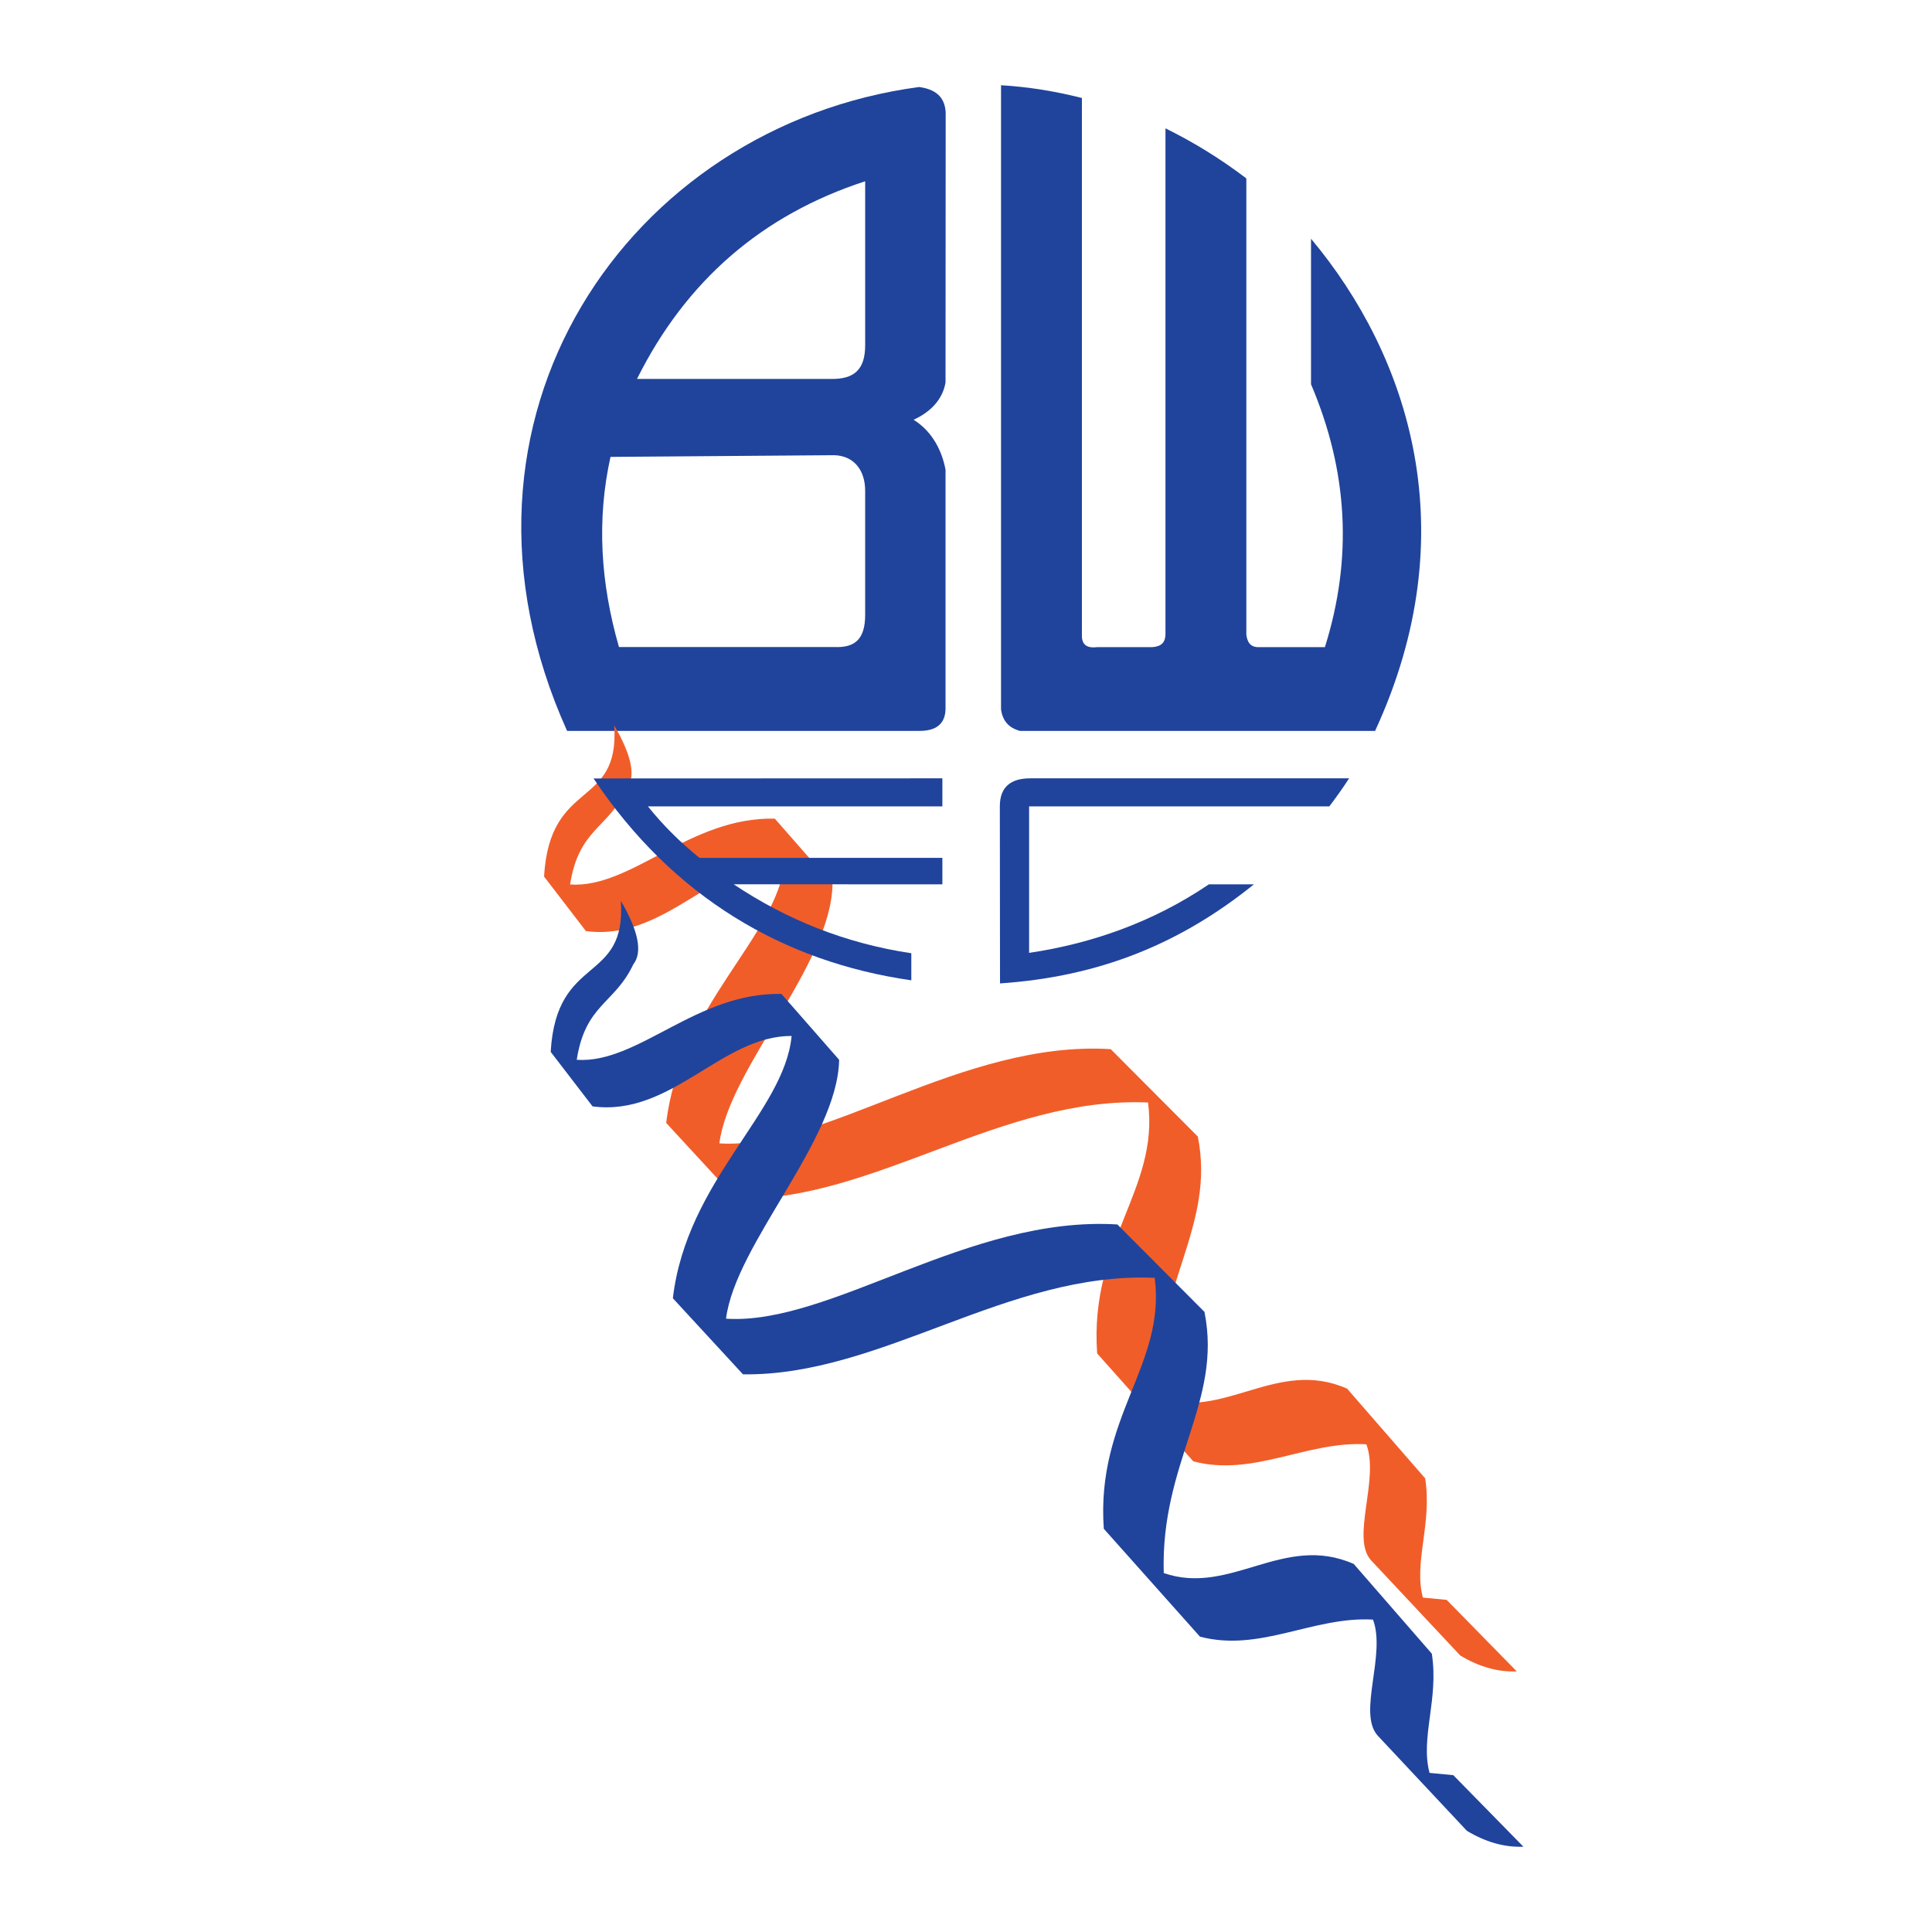 <?xml version="1.0" encoding="utf-8"?>
<!-- Generator: Adobe Illustrator 13.0.0, SVG Export Plug-In . SVG Version: 6.00 Build 14948)  -->
<!DOCTYPE svg PUBLIC "-//W3C//DTD SVG 1.0//EN" "http://www.w3.org/TR/2001/REC-SVG-20010904/DTD/svg10.dtd">
<svg version="1.0" id="Layer_1" xmlns="http://www.w3.org/2000/svg" xmlns:xlink="http://www.w3.org/1999/xlink" x="0px" y="0px"
	 width="192.756px" height="192.756px" viewBox="0 0 192.756 192.756" enable-background="new 0 0 192.756 192.756"
	 xml:space="preserve">
<g>
	<polygon fill-rule="evenodd" clip-rule="evenodd" fill="#FFFFFF" points="0,0 192.756,0 192.756,192.756 0,192.756 0,0 	"/>
	<path fill-rule="evenodd" clip-rule="evenodd" fill="#20449C" d="M99.873,8.504v62.258c0.146,1.143,0.772,1.863,1.883,2.16h35.437
		c9.159-19.821,3.384-37.428-6.392-49.103v14.519c3.698,8.69,4.166,17.381,1.384,26.229h-6.548c-0.901,0.034-1.196-0.517-1.29-1.248
		v-45.52c-2.576-1.96-5.27-3.616-8.068-4.994v50.514c-0.02,0.776-0.42,1.192-1.337,1.248h-5.516
		c-1.033,0.125-1.527-0.292-1.484-1.248V9.776C105.252,9.095,102.562,8.663,99.873,8.504L99.873,8.504z"/>
	<path fill-rule="evenodd" clip-rule="evenodd" fill="#20449C" d="M91.705,8.68c1.494,0.21,2.55,0.871,2.646,2.524l-0.015,26.963
		c-0.296,1.718-1.524,2.955-3.185,3.711c1.978,1.239,2.86,3.26,3.185,4.981v23.903c-0.043,1.457-0.925,2.177-2.646,2.16H56.579
		C42.524,41.749,62.741,12.545,91.705,8.68L91.705,8.68z"/>
	<path fill-rule="evenodd" clip-rule="evenodd" fill="#FFFFFF" d="M63.554,37.806h19.318c2.374,0.05,3.446-0.955,3.446-3.364V18.085
		C76.026,21.436,68.438,28.009,63.554,37.806L63.554,37.806z"/>
	<path fill-rule="evenodd" clip-rule="evenodd" fill="#FFFFFF" d="M60.91,45.584l22.345-0.169c2.009,0.075,3.062,1.569,3.062,3.544
		v12.394c0,2.413-1.022,3.288-3.062,3.202h-21.5C59.907,58.149,59.524,51.82,60.91,45.584L60.91,45.584z"/>
	<path fill-rule="evenodd" clip-rule="evenodd" fill="#20449C" d="M102.853,77.654h31.75c-0.637,0.978-1.297,1.908-1.976,2.8
		h-29.953v14.614c6.244-0.923,12.375-3.071,17.937-6.836h4.491c-7.353,5.932-15.396,9.208-25.33,9.884l-0.018-17.662
		C99.753,78.568,100.786,77.635,102.853,77.654L102.853,77.654z"/>
	<path fill-rule="evenodd" clip-rule="evenodd" fill="#F15D29" d="M61.281,72.385c1.768,3.021,2.182,5.135,1.241,6.344
		c-1.881,3.965-4.777,3.965-5.643,9.516c6.131,0.416,11.924-6.759,20.425-6.57l5.755,6.57c-0.15,8.043-10.344,18.353-11.285,25.83
		c10.419,0.68,24.224-10.309,39.044-9.402l8.689,8.723c1.806,9.025-4.401,14.992-4.062,26.057
		c6.658,2.303,11.962-4.004,18.958-0.906l7.786,8.949c0.715,4.531-1.166,8.383-0.226,11.895l2.37,0.227l6.996,7.137
		c-1.881,0.076-3.761-0.453-5.642-1.586l-8.915-9.516c-1.994-2.266,0.865-8.043-0.451-11.555c-5.981-0.34-11.285,3.285-17.266,1.699
		l-9.592-10.764c-0.79-11.176,6.206-16.35,5.078-25.035c-14.708-0.643-27.271,9.818-41.076,9.629l-6.997-7.59
		c1.392-11.809,11.134-18.57,11.849-26.169c-6.959-0.038-12,8.081-19.861,7.024l-4.175-5.438
		C54.849,77.596,61.846,80.768,61.281,72.385L61.281,72.385z"/>
	<path fill-rule="evenodd" clip-rule="evenodd" fill="#20449C" d="M61.942,89.877c1.768,3.021,2.182,5.135,1.241,6.344
		c-1.881,3.964-4.777,3.964-5.642,9.515c6.131,0.416,11.924-6.758,20.425-6.57l5.755,6.57c-0.15,8.045-10.344,18.354-11.285,25.83
		c10.42,0.68,24.225-10.309,39.045-9.402l8.689,8.723c1.806,9.025-4.401,14.992-4.062,26.057c6.657,2.303,11.961-4.004,18.958-0.906
		l7.786,8.949c0.715,4.531-1.166,8.383-0.226,11.895l2.37,0.227l6.996,7.137c-1.881,0.076-3.762-0.453-5.643-1.586l-8.915-9.516
		c-1.993-2.266,0.866-8.043-0.451-11.555c-5.98-0.34-11.284,3.285-17.265,1.699l-9.593-10.762
		c-0.79-11.178,6.207-16.352,5.078-25.037c-14.707-0.643-27.271,9.818-41.076,9.629l-6.997-7.59
		c1.392-11.807,11.134-18.57,11.849-26.17c-6.959-0.037-12,8.082-19.861,7.025l-4.176-5.438
		C55.51,95.088,62.506,98.26,61.942,89.877L61.942,89.877z"/>
	<path fill-rule="evenodd" clip-rule="evenodd" fill="#20449C" d="M59.218,77.666l34.803-0.012v2.8H64.645
		c1.522,1.905,3.248,3.602,5.143,5.133h24.233v2.645l-20.825-0.008c5.345,3.575,11.236,5.91,17.726,6.881v2.702
		C78.152,95.978,67.12,89.489,59.218,77.666L59.218,77.666z"/>
</g>
</svg>
